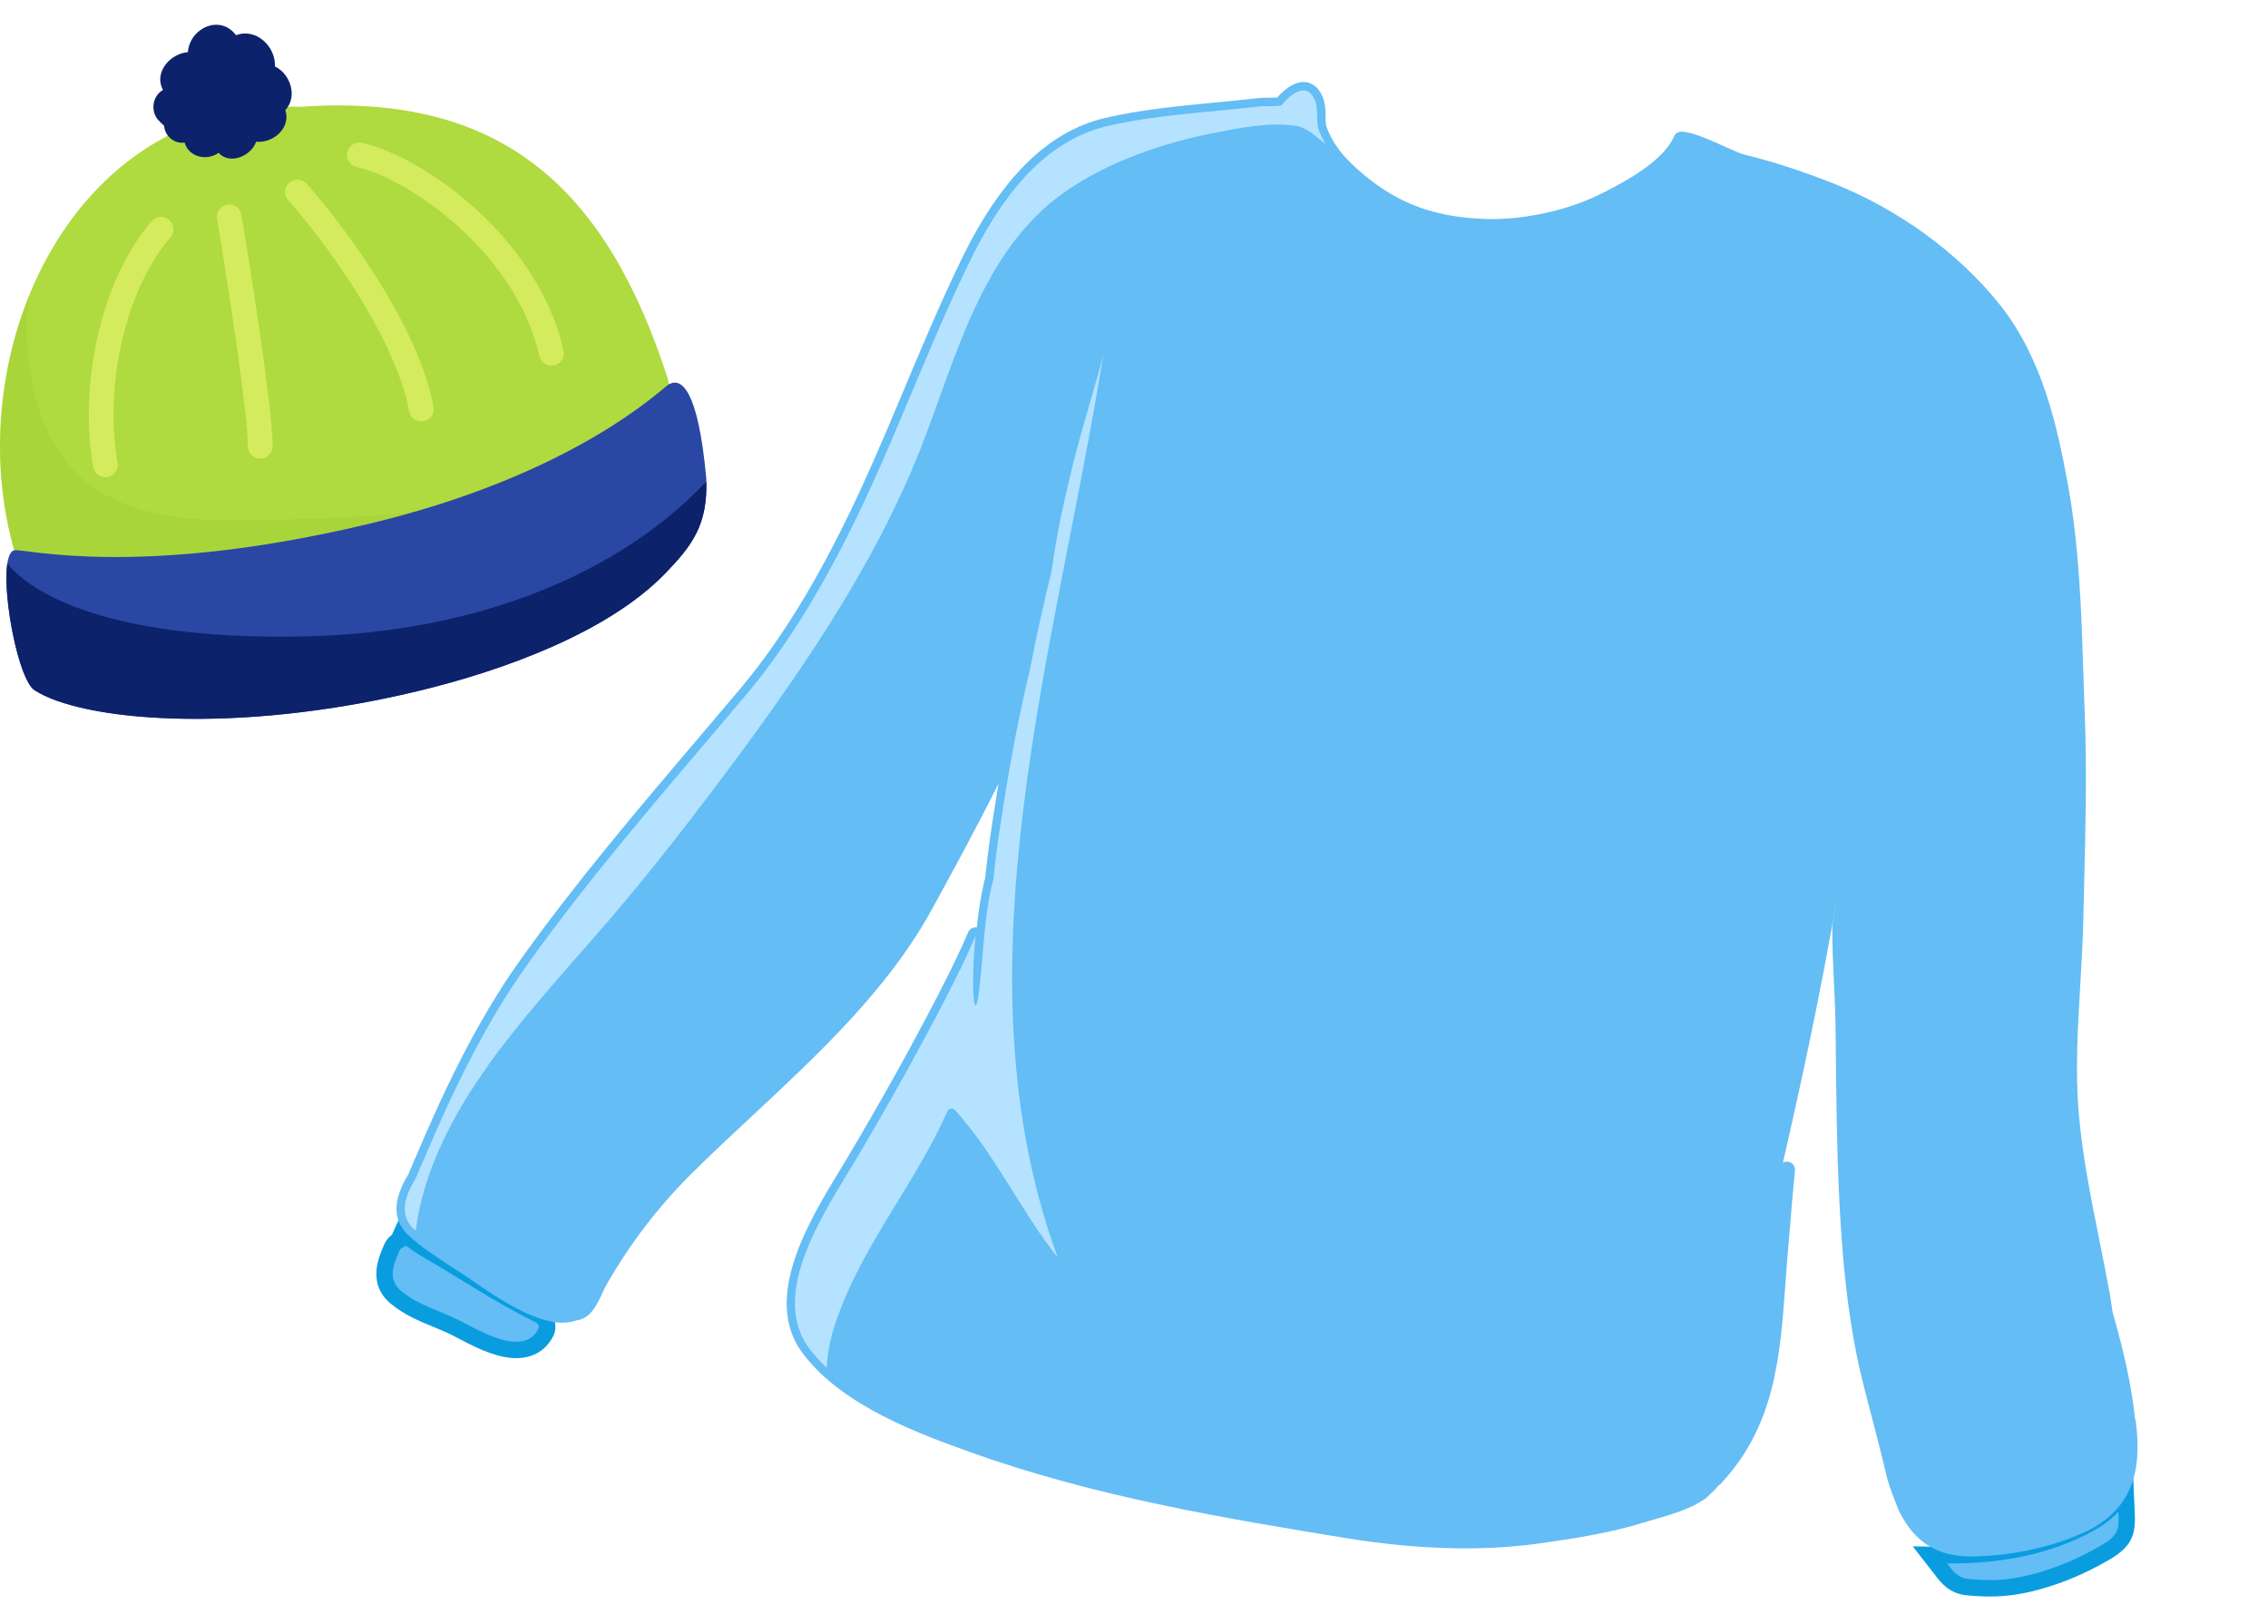 <svg xmlns="http://www.w3.org/2000/svg" width="183" height="131" viewBox="0 0 183 131" fill="none"><g clip-path="url(#clip0_4443_261)"><path d="M41.288 108.911C39.894 108.784 38.335 107.956 37.306 107.409C37.147 107.321 37 107.248 36.866 107.176C36.334 106.907 35.773 106.67 35.224 106.446C34.127 105.993 32.991 105.523 31.994 104.706C30.385 103.394 31.18 101.653 31.65 100.61C31.757 100.386 31.936 100.196 32.154 100.076L32.462 99.411L33.129 99.965L33.191 100.01C33.327 100.069 33.452 100.161 33.556 100.277C33.807 100.46 34.066 100.623 34.353 100.789C35.402 101.398 36.462 102.041 37.49 102.674C39.367 103.825 41.302 105.007 43.282 105.987C43.374 106.015 43.464 106.057 43.553 106.105L43.593 106.109L43.761 106.251C44.158 106.6 44.27 107.13 44.037 107.562C43.666 108.254 42.889 109.057 41.302 108.912L41.288 108.911Z" fill="#64BDF4"></path><path d="M32.702 100.472C32.752 100.51 32.815 100.556 32.871 100.594C32.956 100.622 33.032 100.669 33.091 100.754C33.368 100.953 33.664 101.153 34.014 101.351C37.012 103.077 39.925 105.061 43.04 106.598C43.132 106.62 43.235 106.669 43.309 106.736C43.452 106.862 43.535 107.049 43.431 107.24C42.979 108.085 42.214 108.322 41.343 108.243C39.882 108.11 38.134 107.078 37.161 106.583C35.562 105.764 33.818 105.345 32.41 104.191C31.244 103.238 31.721 102.042 32.249 100.884C32.323 100.731 32.48 100.625 32.644 100.593C32.66 100.555 32.677 100.517 32.694 100.478M32.198 98.354L31.62 99.627C31.369 99.811 31.172 100.053 31.04 100.328C30.562 101.39 29.566 103.579 31.567 105.214C32.645 106.098 33.826 106.586 34.969 107.056C35.53 107.287 36.053 107.501 36.559 107.761C36.693 107.826 36.834 107.906 36.993 107.987C38.073 108.558 39.703 109.42 41.23 109.559C42.758 109.698 43.958 109.094 44.614 107.854C44.993 107.142 44.823 106.287 44.19 105.736L43.862 105.446L43.729 105.434C43.658 105.401 43.587 105.375 43.516 105.348C41.581 104.386 39.671 103.219 37.819 102.084C36.791 101.457 35.732 100.808 34.669 100.198C34.427 100.056 34.205 99.916 33.978 99.762C33.844 99.623 33.687 99.509 33.513 99.426L32.178 98.345L32.198 98.354Z" fill="#099DE0"></path><path d="M158.75 128.052C157.635 127.937 157.121 127.257 156.702 126.712L155.718 125.45L157.109 125.47C161.497 125.53 165.331 124.692 168.493 122.981C169.255 122.564 169.908 122.077 170.441 121.525L171.522 120.391L171.594 121.95C171.662 123.489 171.618 124.265 169.851 125.284C167.971 126.365 166.272 127.084 164.335 127.614C162.473 128.124 160.968 128.254 158.969 128.072L158.756 128.052L158.75 128.052Z" fill="#64BDF4"></path><path d="M170.924 121.976C170.983 123.314 171.015 123.837 169.51 124.706C167.757 125.713 166.104 126.436 164.154 126.971C162.319 127.477 160.877 127.579 159.03 127.411C158.964 127.405 158.891 127.398 158.824 127.392C157.902 127.302 157.536 126.682 157.104 126.136C161.124 126.189 165.239 125.497 168.817 123.564C169.669 123.102 170.368 122.565 170.923 121.983M172.115 118.826L169.949 121.061C169.468 121.564 168.871 122.009 168.167 122.392C165.102 124.052 161.386 124.86 157.111 124.804L154.335 124.765L156.039 126.946L156.164 127.11C156.607 127.69 157.277 128.571 158.677 128.712L158.897 128.732C160.956 128.919 162.576 128.78 164.499 128.255C166.491 127.71 168.239 126.97 170.168 125.859C172.218 124.68 172.317 123.596 172.245 121.95L172.107 118.832L172.115 118.826Z" fill="#099DE0"></path><path d="M113.288 124.694C111.767 124.556 110.185 124.352 108.574 124.092C99.125 122.545 88.408 120.797 78.278 117.156C74.16 115.675 67.935 113.435 64.748 109.16C61.472 104.757 65.275 98.505 67.795 94.37C68.039 93.965 68.275 93.58 68.49 93.213C71.171 88.699 73.516 84.488 75.663 80.331C76.444 78.81 77.349 77.033 78.11 75.229C78.221 74.96 78.497 74.798 78.783 74.824C78.796 74.825 78.803 74.826 78.816 74.827C78.959 73.481 79.156 72.126 79.496 70.817C79.701 68.71 80.017 66.639 80.387 64.341C80.448 63.96 80.509 63.585 80.569 63.218C78.743 66.877 76.797 70.451 75.112 73.51C71.607 79.862 66.023 85.065 60.63 90.092C59.056 91.562 57.425 93.079 55.916 94.575C53.171 97.284 50.885 100.254 48.934 103.655C48.806 103.884 48.69 104.133 48.573 104.389C48.149 105.297 47.625 106.415 46.482 106.538C46.052 106.698 45.558 106.753 45.007 106.703C42.855 106.507 40.136 104.74 38.279 103.432C37.731 103.049 37.143 102.669 36.549 102.281C35.296 101.474 34.006 100.637 32.962 99.676C31.677 98.486 31.667 96.832 32.948 94.75C33.086 94.416 33.23 94.082 33.375 93.742L33.62 93.178C35.565 88.597 38.266 82.678 41.914 77.552C46.33 71.35 51.386 65.393 56.276 59.64C57.416 58.298 58.549 56.962 59.682 55.625C64.998 49.312 68.678 41.476 71.583 34.65C72.01 33.643 72.438 32.622 72.865 31.608C74.336 28.103 75.857 24.483 77.525 21.029C80.75 14.359 84.562 10.594 89.181 9.515C92.055 8.844 95.068 8.558 97.987 8.277C99.162 8.165 100.338 8.052 101.502 7.918C101.793 7.884 102.094 7.885 102.382 7.885C102.623 7.886 102.851 7.887 103.06 7.866C103.479 7.385 104.36 6.538 105.316 6.625C105.662 6.657 106.149 6.821 106.523 7.428C106.937 8.099 106.949 8.773 106.956 9.367C106.957 9.64 106.961 9.901 107.005 10.145C107.381 11.245 108.071 12.268 109.038 13.195C111.91 15.929 114.758 17.241 118.564 17.588C118.975 17.625 119.395 17.65 119.829 17.669C122.839 17.777 126.501 16.984 129.161 15.647C130.635 14.908 134.074 13.182 135.049 11.071L135.051 11.051C135.149 10.78 135.42 10.605 135.707 10.618L135.813 10.628C136.67 10.706 138.028 11.309 139.224 11.851C139.835 12.127 140.46 12.403 140.715 12.467C142.963 13.011 145.285 13.762 147.814 14.752C153.11 16.827 158.061 20.416 161.388 24.618C164.783 28.892 165.988 34.346 166.86 39.117C167.774 44.152 167.942 49.299 168.099 54.271C168.137 55.401 168.168 56.523 168.213 57.654C168.391 62.095 168.28 66.55 168.176 70.865C168.151 71.949 168.119 73.033 168.101 74.117C168.063 75.933 167.956 77.769 167.848 79.539C167.647 82.926 167.436 86.426 167.736 89.892C168.032 93.271 168.714 96.665 169.372 99.95C169.667 101.423 169.971 102.937 170.243 104.441C170.318 104.868 170.379 105.3 170.434 105.725L170.451 105.833C171.034 107.885 171.682 110.33 172.07 112.911C172.162 113.519 172.224 114.018 172.27 114.475C172.304 114.538 172.324 114.614 172.331 114.687C172.719 117.775 172.608 121.577 168.217 123.61C165.63 124.807 162.554 125.487 159.338 125.58C158.955 125.592 158.594 125.579 158.249 125.548C155.273 125.277 153.982 123.42 153.189 121.835C153.178 121.814 153.167 121.786 153.156 121.759C153.065 121.504 152.962 121.241 152.864 120.986C152.62 120.357 152.371 119.708 152.217 119.048C151.787 117.223 151.306 115.373 150.839 113.591L150.412 111.946C149.045 106.663 148.627 101.101 148.412 96.843C148.203 92.659 148.163 88.397 148.123 84.274L148.107 82.827C148.092 81.666 148.04 80.468 147.978 79.31C147.908 77.797 147.83 76.231 147.85 74.686C147.853 74.653 147.856 74.62 147.86 74.581C147.991 73.8 148.119 73.052 148.239 72.323C146.895 80.251 145.247 87.758 143.86 93.803C143.972 93.746 144.095 93.718 144.228 93.73C144.248 93.731 144.268 93.733 144.295 93.736C144.637 93.8 144.869 94.115 144.832 94.458C144.664 96.082 144.534 97.729 144.402 99.323L144.249 101.149C144.175 101.968 144.121 102.777 144.062 103.577C143.631 109.483 143.224 115.057 138.821 119.734C138.791 119.765 138.755 119.795 138.719 119.818C138.626 119.883 138.596 119.92 138.596 119.92C138.588 119.933 138.558 119.97 138.55 119.983C138.527 120.014 138.513 120.026 138.49 120.057L138.408 120.143C138.202 120.351 137.995 120.559 137.769 120.765C137.754 120.783 137.739 120.795 137.732 120.808C137.71 120.826 137.688 120.844 137.666 120.862C136.51 121.716 134.866 122.193 133.539 122.572C133.237 122.658 132.948 122.745 132.693 122.822C130.011 123.664 127.076 124.123 124.294 124.516C120.935 124.997 117.234 125.053 113.295 124.695L113.288 124.694Z" fill="#64BDF4"></path><path d="M39.343 86.002C42.027 82.275 45.102 78.876 48.122 75.419C51.584 71.456 54.855 67.302 58.01 63.097C64.228 54.827 70.437 45.915 74.257 36.253C77.095 29.061 79.156 20.252 85.875 15.519C89.431 13.017 93.916 11.499 98.176 10.681C100.187 10.297 102.499 9.835 104.56 10.156C105.504 10.302 106.18 11.043 106.946 11.606C106.715 11.198 106.506 10.773 106.352 10.325C106.184 9.45 106.449 8.602 105.947 7.789C105.259 6.667 104.019 7.707 103.397 8.504C102.804 8.616 102.143 8.523 101.574 8.591C97.519 9.068 93.311 9.245 89.335 10.176C83.84 11.462 80.436 16.557 78.126 21.331C75.989 25.755 74.121 30.39 72.195 34.919C69.067 42.285 65.373 49.906 60.191 56.065C54.176 63.208 47.867 70.344 42.461 77.949C39.089 82.687 36.506 88.11 34.238 93.455C34.009 93.987 33.758 94.531 33.55 95.058C32.694 96.44 32.129 98.008 33.421 99.198C33.457 99.235 33.502 99.265 33.538 99.302C34.154 94.527 36.487 90.007 39.355 86.017L39.343 86.002Z" fill="#B4E2FF"></path><path d="M67.574 106.291C69.693 100.3 73.9 95.431 76.44 89.671C76.55 89.421 76.863 89.363 77.052 89.567C80.299 93.115 82.346 97.706 85.34 101.451C76.874 78.282 85.175 52.574 89.019 28.66C88.219 31.712 87.234 34.735 86.503 37.76C85.846 40.486 85.224 43.209 84.872 45.962C84.227 48.642 83.613 51.332 83.099 54.038C82.277 57.475 81.606 60.953 81.046 64.454C80.703 66.602 80.365 68.77 80.154 70.943C79.353 73.929 79.374 77.156 78.964 80.191C78.624 82.746 78.294 79.604 78.722 75.491C77.963 77.288 77.088 79.021 76.251 80.638C73.984 85.023 71.578 89.309 69.061 93.558C66.712 97.516 61.961 104.314 65.279 108.768C65.702 109.34 66.191 109.864 66.707 110.364C66.766 108.983 67.101 107.588 67.567 106.297L67.574 106.291Z" fill="#B4E2FF"></path><g style="mix-blend-mode:multiply"><path d="M151.553 48.273C151.93 44.875 152.27 41.501 152.75 38.139C152.139 33.305 150.447 28.786 146.699 25.16C151.668 38.334 148.365 52.914 145.584 66.249C142.719 79.997 138.374 93.443 130.551 105.219C132.974 104.127 134.715 101.78 136.616 100.02C136.858 99.796 137.218 100.035 137.205 100.327C136.858 108.846 133.442 117.238 125.846 121.671C124.353 122.549 122.632 123.425 120.795 124.184C121.939 124.122 123.074 124.018 124.2 123.861C126.948 123.471 129.841 123.022 132.489 122.19C133.84 121.766 135.945 121.298 137.266 120.325C137.274 120.319 137.282 120.3 137.289 120.294C137.545 120.064 137.781 119.826 138.01 119.587C138.018 119.574 138.033 119.555 138.047 119.543C138.11 119.449 138.212 119.358 138.333 119.276C143.159 114.151 143.003 107.926 143.584 101.094C143.773 98.879 143.937 96.628 144.168 94.39C143.613 96.359 142.979 96.048 143.151 93.931C145.304 84.55 147.269 75.18 148.616 65.612C149.431 59.816 150.91 54.086 151.559 48.28L151.553 48.273Z" fill="#64BDF4"></path></g><g style="mix-blend-mode:multiply"><path d="M171.654 114.765C171.647 114.838 171.64 114.911 171.634 114.983C171.585 114.339 171.498 113.678 171.399 113.003C171.04 110.618 170.449 108.278 169.783 105.958C169.719 105.486 169.655 105.014 169.57 104.546C168.701 99.675 167.484 94.873 167.056 89.936C166.596 84.609 167.312 79.396 167.419 74.095C167.532 68.594 167.75 63.182 167.535 57.671C167.293 51.498 167.305 45.335 166.193 39.229C165.292 34.263 164.076 29.081 160.856 25.022C157.48 20.763 152.627 17.349 147.563 15.369C145.998 14.76 144.408 14.202 142.797 13.729C147.352 16.289 152.347 18.296 155.944 22.189C161.844 28.591 163.607 37.328 163.972 45.751C164.398 55.567 163.504 65.315 162.589 75.068C161.836 83.123 161.01 91.538 163.67 99.317C165.527 104.744 167.654 110.216 168.584 115.899C168.902 117.84 169.237 120.716 168.409 122.747C171.733 120.957 172.059 117.968 171.654 114.759L171.654 114.765Z" fill="#64BDF4"></path></g></g><g clip-path="url(#clip1_4443_261)"><path d="M53.868 30.507C48.991 15.448 40.698 7.446 24.268 8.619C5.336 7.968 -3.813 29.461 1.489 45.519C5.412 44.636 9.491 45.635 13.478 45.484C27.9 45.06 42.839 41.895 54.264 32.894C54.194 32.086 54.066 31.291 53.868 30.507Z" fill="#AFDA40"></path><g style="mix-blend-mode:multiply" opacity="0.25"><path d="M40.085 40.502C34.033 41.548 27.916 41.774 21.793 41.943C16.823 42.076 10.986 42.123 6.912 38.83C3.251 35.874 2.052 30.45 2.198 25.978C2.221 25.247 2.285 24.515 2.384 23.783C-0.386 30.549 -0.811 38.551 1.494 45.526C5.416 44.643 9.496 45.642 13.483 45.491C22.893 45.218 32.531 43.766 41.267 40.293C40.877 40.369 40.487 40.439 40.097 40.508L40.085 40.502Z" fill="#94CA28"></path></g><path d="M56.987 38.58C56.324 31.419 54.991 30.449 53.978 31.001C53.414 31.309 46.482 38.289 29.634 42.296C10.981 46.733 1.85 44.201 1.134 44.404C-0.403 44.834 1.221 54.677 2.787 55.688C6.564 58.139 18.908 59.312 33.696 55.763C40.755 54.068 49.113 50.984 53.676 46.263C55.881 43.98 57.144 42.325 56.987 38.58Z" fill="#2B47A4"></path><path d="M53.827 41.785C49.847 45.014 40.424 51.118 23.983 51.361C8.589 51.588 2.473 47.802 0.593 45.473C0.191 48.138 1.512 54.858 2.787 55.688C6.564 58.139 18.908 59.312 33.696 55.764C40.756 54.068 49.113 50.984 53.676 46.263C55.824 44.038 57.075 42.401 56.993 38.852C55.992 39.91 54.922 40.897 53.827 41.785Z" fill="#0C226B"></path><path d="M12.786 9.694C12.926 9.862 13.071 10.002 13.24 10.141C13.292 10.96 14.061 11.634 14.893 11.5C15.225 12.673 16.691 13.016 17.634 12.33C18.559 13.329 20.265 12.586 20.666 11.436C22.051 11.57 23.495 10.315 23.023 8.881C24.036 7.807 23.442 5.966 22.185 5.362C22.255 3.753 20.66 2.226 19.048 2.841C17.762 1.128 15.318 2.249 15.161 4.206C13.729 4.322 12.384 5.849 13.153 7.255C12.291 7.748 12.123 8.968 12.78 9.7L12.786 9.694Z" fill="#0C226B"></path><path d="M12.998 18.5C9.498 22.5 7.298 30.3 8.498 37.5" stroke="#D3EB5D" stroke-width="2" stroke-linecap="round"></path><path d="M18.5 17.5C19.333 22.5 21 33.2 21 36" stroke="#D3EB5D" stroke-width="2" stroke-linecap="round"></path><path d="M24 15.5C26.833 18.667 32.8 26.6 34 33" stroke="#D3EB5D" stroke-width="2" stroke-linecap="round"></path><path d="M29 12.5C33.5 13.5 42.5 19.7 44.5 28.5" stroke="#D3EB5D" stroke-width="2" stroke-linecap="round"></path></g><defs><clipPath id="clip0_4443_261"><rect width="143.497" height="118.174" fill="white" transform="translate(39.711) rotate(5.201)"></rect></clipPath><clipPath id="clip1_4443_261"><rect width="57" height="56" fill="white" transform="translate(0 2)"></rect></clipPath></defs></svg>